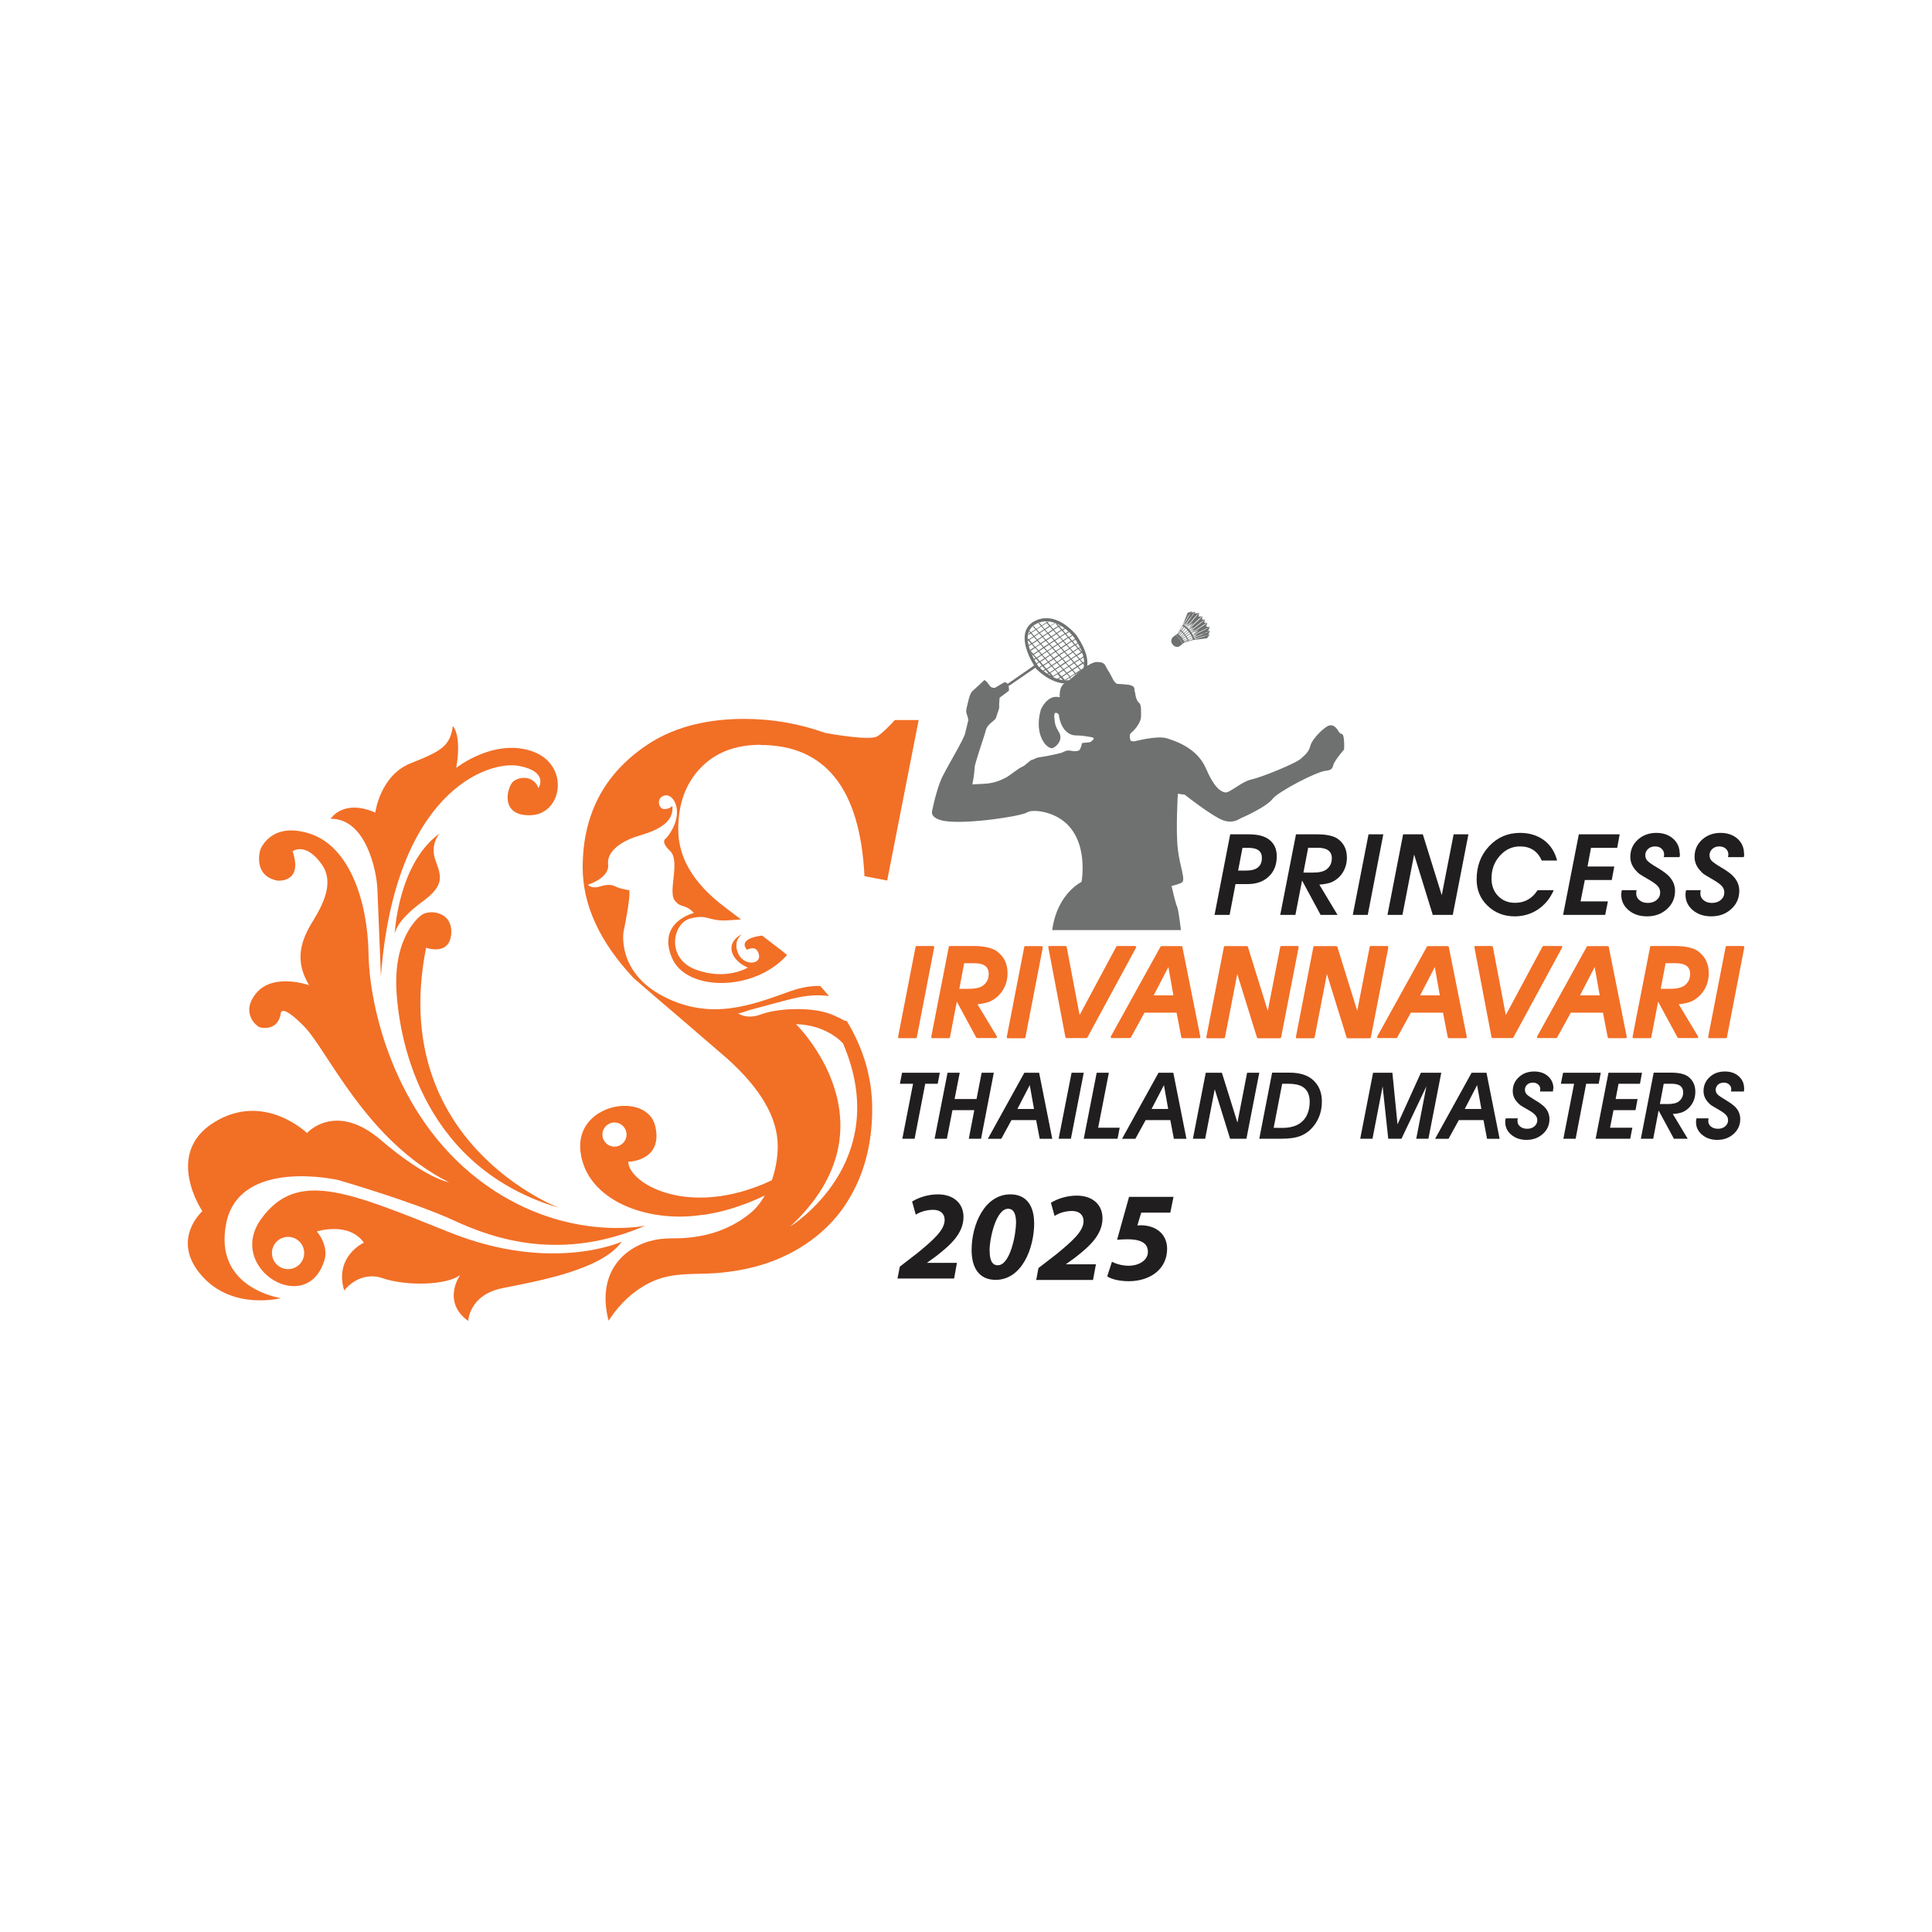 <?xml version="1.0" encoding="UTF-8"?>
<svg id="Layer_1" xmlns="http://www.w3.org/2000/svg" version="1.1" viewBox="0 0 200 200">
  <!-- Generator: Adobe Illustrator 29.0.1, SVG Export Plug-In . SVG Version: 2.1.0 Build 192)  -->
  <defs>
    <style>
      .st0 {
        fill: #6f7171;
      }

      .st1 {
        fill: #211e1f;
      }

      .st2 {
        fill: #fff;
      }

      .st3 {
        fill: #f26f26;
      }
    </style>
  </defs>
  <rect class="st2" width="200" height="200"/>
  <g>
    <path class="st3" d="M96.68,97.97s-.05-.04-.08-.04h-1.72s-.09.04-.1.09l-1.81,9.32s0,.06.02.09c.02.02.05.04.08.04h1.73c.05,0,.1-.04.11-.09l1.8-9.31s0-.06-.02-.09"/>
    <path class="st3" d="M103.21,98.48c-.51-.36-1.33-.55-2.45-.55h-2.44c-.05,0-.09.04-.1.09l-1.82,9.32s0,.06.02.09c.02.02.05.04.08.04h1.73c.05,0,.1-.04.11-.09l.71-3.69,2.01,3.72s.06.05.1.05h1.95s.07-.02.09-.05c.02-.03.02-.07,0-.11l-2.01-3.34c.5-.05.91-.14,1.23-.26.44-.18.83-.48,1.16-.87.48-.59.72-1.3.72-2.09,0-.97-.37-1.73-1.09-2.25M102.35,100.82c0,.5-.18.89-.56,1.18-.3.24-.8.36-1.48.36h-1l.5-2.65h1.03c1.02,0,1.51.36,1.51,1.11"/>
    <path class="st3" d="M107.85,97.94h-1.72c-.05,0-.09.04-.1.09l-1.81,9.32s0,.06.02.09c.02.02.05.04.08.04h1.73c.05,0,.09-.04.1-.09l1.8-9.31s0-.06-.02-.09c-.02-.02-.05-.04-.08-.04"/>
    <path class="st3" d="M117.6,97.98s-.05-.05-.09-.05h-1.86s-.08.02-.09.06l-3.8,7.09-1.34-7.06s-.05-.09-.1-.09h-1.7s-.06.01-.08.04c-.02.02-.03.06-.02.09l1.77,9.31s.05.09.11.09h2.06s.08-.02.1-.05l5.05-9.32s.02-.07,0-.11"/>
    <path class="st3" d="M122.31,97.94h-2.08s-.07.02-.09.05l-5.15,9.31s-.02.07,0,.11c.02.03.05.05.09.05h1.89s.07-.02.09-.05l1.42-2.58h3.32l.49,2.55s.05.09.1.09h1.77s.06-.01.08-.04c.02-.03.03-.06.02-.09l-1.86-9.31c-.01-.05-.05-.09-.1-.09M121.47,103.04h-2.04l1.52-2.93.52,2.93Z"/>
    <path class="st3" d="M134.43,97.97s-.05-.04-.08-.04h-1.72s-.09.04-.1.09l-1.29,6.62-2.06-6.63s-.06-.07-.1-.07h-2.28c-.05,0-.09.04-.1.09l-1.82,9.32s0,.06.02.09c.02.02.05.04.08.04h1.73s.09-.04.1-.09l1.27-6.56,2.04,6.57s.06.08.1.08h2.3s.09-.04.1-.09l1.81-9.31s0-.06-.02-.09"/>
    <path class="st3" d="M143.69,97.97s-.05-.04-.08-.04h-1.72c-.05,0-.09.04-.1.09l-1.29,6.62-2.06-6.63s-.06-.07-.1-.07h-2.27c-.05,0-.1.04-.11.09l-1.81,9.32s0,.06.02.09c.02.02.05.04.08.04h1.73s.1-.04.11-.09l1.27-6.56,2.04,6.57s.06.08.1.08h2.3c.05,0,.1-.04.11-.09l1.81-9.31s0-.06-.02-.09"/>
    <path class="st3" d="M149.89,97.94h-2.08s-.07.02-.09.05l-5.15,9.31s-.02.07,0,.11c.02.03.05.05.09.05h1.88s.08-.02.09-.05l1.42-2.58h3.33l.49,2.55s.05.09.1.09h1.77s.06-.01.08-.04c.02-.03.03-.06.02-.09l-1.86-9.31c0-.05-.06-.09-.11-.09M149.05,103.04h-2.04l1.52-2.93.52,2.93Z"/>
    <path class="st3" d="M161.73,97.98s-.05-.05-.09-.05h-1.86s-.08.02-.1.06l-3.8,7.09-1.34-7.06s-.06-.09-.11-.09h-1.7s-.06.01-.08.04c-.02.02-.03.06-.02.09l1.77,9.31s.05.09.11.09h2.06s.08-.02.09-.05l5.05-9.32s.02-.07,0-.11"/>
    <path class="st3" d="M166.44,97.94h-2.08s-.07.02-.09.05l-5.15,9.31s-.02.07,0,.11c.02.03.05.05.09.05h1.88s.08-.02.1-.05l1.42-2.58h3.33l.49,2.55s.05.09.1.09h1.77s.06-.01.08-.04c.02-.03.03-.06.02-.09l-1.86-9.31c0-.05-.05-.09-.1-.09M165.6,103.04h-2.04l1.52-2.93.52,2.93Z"/>
    <path class="st3" d="M175.81,98.48c-.51-.36-1.33-.55-2.45-.55h-2.44c-.05,0-.1.04-.1.09l-1.82,9.32s0,.06.02.09c.02.02.05.04.08.04h1.73c.05,0,.1-.04.11-.09l.71-3.69,2.01,3.72s.05.05.09.05h1.95s.08-.02.09-.05c.02-.03.02-.07,0-.11l-2.01-3.34c.5-.05.91-.14,1.23-.26.44-.18.83-.48,1.16-.87.48-.59.72-1.3.72-2.09,0-.97-.37-1.73-1.09-2.25M174.96,100.82c0,.5-.18.89-.56,1.18-.3.24-.8.36-1.48.36h-1l.5-2.65h1.03c1.02,0,1.51.36,1.51,1.11"/>
    <path class="st3" d="M180.54,97.97s-.05-.04-.08-.04h-1.72s-.09.04-.1.09l-1.81,9.32s0,.06.02.09c.02.02.05.04.08.04h1.73c.05,0,.1-.04.11-.09l1.8-9.31s0-.06-.02-.09"/>
    <path class="st3" d="M57.88,125.04s-17.8-6.7-13.77-26.93c0,0,2.43.9,2.6-1.45.17-2.35-2.36-2.56-3.13-1.89,0,0-2.86,2.01-2.54,7.76.32,5.75,2.99,18.41,16.84,22.51"/>
    <path class="st3" d="M40.86,96.65c.11-.47.51-1.58,2.88-3.32,2.37-1.74,1.91-2.66,1.33-4.3-.58-1.63.43-2.74.43-2.74-4.3,3.09-4.64,10.35-4.64,10.35"/>
    <path class="st3" d="M39.07,92.07c.07,1.9.36,8.98.36,8.98,1.47-19.2,11.17-22.37,14.31-21.76,3.14.61,2,2.29,2,2.29-.53-1.36-2.02-1.2-2.63-.66-.61.54-1.44,3.61,1.86,3.47,3.3-.14,4.05-5.28.09-6.63-3.96-1.35-7.83,1.73-7.83,1.73.59-3.45-.35-4.33-.35-4.33-.29,2.1-1.22,2.6-4.38,3.86-3.16,1.26-3.65,5.1-3.65,5.1-3.34-1.46-4.62.64-4.62.64,3.65-.05,4.77,5.4,4.84,7.31"/>
    <path class="st3" d="M23.42,126.61c1.41-6.81,11.61-4.45,11.61-4.45,0,0,7.8,2.26,12.02,4.21,4.22,1.96,11.16,4.22,19.75.51,0,0-8.65,1.87-17.31-4.81-8.66-6.68-11.25-17.76-11.34-23.34-.09-5.57-2.03-11.07-5.99-12.4-3.96-1.33-5.13,1.38-5.22,1.66-.09.28-.68,2.71,1.79,3.17,0,0,2.68.28,1.56-3.04,0,0,1.35-1.02,3.03,1.38,1.69,2.4-.84,5.52-1.43,6.72-.59,1.21-1.47,3.16.11,5.77,0,0-3.64-1.3-5.42.76-1.77,2.05-.02,3.53.36,3.61.38.08,1.81.27,2.12-1.4,0,0-.09-1.25,2.39,1.26,2.48,2.51,6.42,11.86,15.03,16.17,0,0-2.35-.35-7.06-4.38-4.71-4.03-7.64-.72-7.64-.72,0,0-4.47-4.34-9.66-1.08-5.19,3.26-1.17,9.17-1.17,9.17,0,0-3.32,2.93-.11,6.63,3.2,3.7,8.24,2.37,8.24,2.37,0,0-7.06-.99-5.65-7.8"/>
    <path class="st3" d="M64.36,128.54s-7.19,3.28-17.77-.95c-10.58-4.24-15.85-6.54-19.56-1.4-3.7,5.14,4.84,10.3,6.59,4.15,0,0,.43-1.32-.82-2.86,0,0,3.29-1.06,4.87,1.16,0,0-3.1,1.4-2.04,4.95,0,0,1.55-2.1,3.98-1.27,2.43.83,6.64.75,8.03-.34,0,0-1.97,2.74.83,4.77,0,0,.08-2.7,3.54-3.4,3.46-.7,10.28-1.86,12.35-4.81M29.82,131.38c-.92,0-1.67-.75-1.67-1.67s.75-1.67,1.67-1.67,1.67.75,1.67,1.67-.75,1.67-1.67,1.67"/>
    <path class="st3" d="M78.72,77.12c6.73,0,10.32,4.53,10.77,13.58l2.35.45,3.26-16.61h-2.47c-.75.83-1.35,1.39-1.8,1.68-.52.3-2.32.19-5.38-.34-2.69-.97-5.5-1.46-8.41-1.46-3.74,0-6.92.78-9.54,2.36-4.79,2.99-7.18,7.33-7.18,13.02,0,3.89,1.76,7.71,5.27,11.45,1.64,1.42,3.25,2.81,4.83,4.15,1.57,1.35,3.18,2.73,4.82,4.15,3.51,3.14,5.27,6.17,5.27,9.09,0,1.13-.2,2.38-.61,3.54-8.51,4.01-14.78.37-14.87-1.91,0,0,3.65-.06,2.8-3.7-.86-3.63-8.34-2.41-7.74,2.64.6,5.06,6.88,7.37,12.41,6.58,0,0,2.86-.19,6.68-2.04-.41.71-.91,1.35-1.52,1.85-2.22,1.81-4.91,2.57-7.73,2.59-.31,0-.62,0-.92.02-.44.02-.87.07-1.3.16-3.07.67-6,3.33-4.71,8.35.18-.28.38-.56.58-.83,1.09-1.43,2.5-2.62,4.16-3.32,2.06-.87,4.26-.62,6.43-.78,1.73-.14,3.45-.44,5.1-.99,3.22-1.06,6.18-3.08,8.11-5.89,1.94-2.84,2.91-6.21,2.91-10.1,0-3.21-.89-6.25-2.64-9.13-.2.05-.5-.18-.65-.25-.46-.23-.93-.44-1.42-.59-1.98-.61-5.22-.43-6.78.16-1.55.59-2.41-.12-2.41-.12.1.09,1.09-.29,1.25-.33.39-.11.79-.21,1.18-.32.68-.18,1.37-.37,2.05-.55,1.53-.41,2.98-.77,4.58-.61.13.01.25.03.37.05-.29-.35-.59-.7-.91-1.05-.82-.03-1.86.1-3.12.55-3.99,1.43-8.16,3.06-13.07.55-4.91-2.51-4.17-6.72-4.17-6.72,0,0,.74-3.47.59-4.3,0,0-.85-.1-1.37-.36-.52-.26-.94-.24-1.74,0-.8.23-1.18-.2-1.18-.2,0,0,2.27-.69,2.1-2.11s1.55-2.41,2.75-2.82c1.21-.41,4.13-1.03,3.9-3.22,0,0-.31.34-.88.31-.57-.03-.83-1.23.13-1.41.95-.18,2.15,1.92.14,4.41,0,0-.74.29.37,1.33,1.1,1.04-.23,4.21.48,5.12.7.9,1.01.28,2,1.31,0,0-3.88.92-2.27,4.67,1.49,3.47,8.51,3.51,11.91-.32-.27-.23-.55-.45-.84-.67l-1.75-1.34c-1.45.17-2.25.71-1.55,1.48,0,0,.96-.61,1.22.48.26,1.08-1.6,1.2-2.16-.14-.56-1.34.42-1.96.42-1.96,0,0-.92.36-1.08,1.22-.16.86.58,1.78,1.68,2.23,0,0-2.23,1.38-5.37.22-3.15-1.16-2.43-4.8-.61-5.29,1.82-.49,1.84.27,3.77.19.43-.02.94-.06,1.5-.1l-1.79-1.36c-3.14-2.39-4.71-5.05-4.71-7.97,0-2.62.76-4.73,2.3-6.34,1.53-1.61,3.61-2.41,6.23-2.41M63.61,118.7c-.69,0-1.25-.56-1.25-1.25s.56-1.25,1.25-1.25,1.25.56,1.25,1.25-.56,1.25-1.25,1.25M82.39,106.02c3.28.08,4.88,2,4.88,2,5.3,12.36-5.46,18.94-5.46,18.94,11.32-10.52.58-20.95.58-20.95"/>
    <path class="st1" d="M125.73,94.71l1.62-8.34h1.94c.89,0,1.57.17,2.03.5.57.41.85,1,.85,1.76,0,.88-.27,1.58-.82,2.1-.55.53-1.29.79-2.21.79h-1.24l-.61,3.19h-1.55ZM128.62,87.77l-.45,2.35h.84c1.08,0,1.62-.44,1.62-1.31,0-.69-.45-1.04-1.36-1.04h-.65Z"/>
    <path class="st1" d="M132.53,94.71l1.63-8.34h2.19c.98,0,1.7.16,2.14.47.63.45.94,1.1.94,1.94,0,.69-.21,1.3-.62,1.81-.28.34-.62.59-1,.75-.31.12-.72.19-1.23.24l1.88,3.13h-1.75l-1.92-3.56-.69,3.56h-1.55ZM135.42,87.77l-.49,2.56h1.01c.63,0,1.1-.11,1.39-.34.36-.28.54-.66.54-1.14,0-.72-.48-1.09-1.45-1.09h-1Z"/>
    <polygon class="st1" points="140.04 94.71 141.67 86.37 143.2 86.37 141.59 94.71 140.04 94.71"/>
    <polygon class="st1" points="143.63 94.71 145.25 86.37 147.29 86.37 149.25 92.67 150.48 86.37 152.01 86.37 150.39 94.71 148.32 94.71 146.39 88.46 145.18 94.71 143.63 94.71"/>
    <path class="st1" d="M158.94,92.46c.06-.07.14-.18.24-.31h1.66c-.36.84-.9,1.5-1.62,1.99-.72.48-1.53.72-2.42.72-1.12,0-2.05-.37-2.81-1.1-.76-.73-1.13-1.64-1.13-2.72,0-1.38.43-2.52,1.29-3.44.86-.92,1.93-1.38,3.21-1.38.97,0,1.8.26,2.48.76.67.51,1.12,1.21,1.35,2.1h-1.59c-.43-.97-1.18-1.46-2.24-1.46-.82,0-1.52.32-2.1.97-.58.65-.86,1.43-.86,2.36,0,.73.23,1.34.69,1.81.46.47,1.04.7,1.75.7.86,0,1.56-.33,2.11-1"/>
    <polygon class="st1" points="161.81 94.71 163.44 86.37 167.67 86.37 167.41 87.77 164.7 87.77 164.34 89.7 167.11 89.7 166.85 91.1 164.06 91.1 163.62 93.31 166.45 93.31 166.17 94.71 161.81 94.71"/>
    <path class="st1" d="M173.91,88.37c0,.07-.01.19-.04.36h-1.64c.03-.14.04-.23.04-.27,0-.24-.09-.44-.26-.6-.17-.16-.4-.24-.68-.24-.29,0-.53.09-.72.26-.19.18-.29.39-.29.65,0,.23.08.43.22.58.15.15.47.38.96.67.63.37,1.08.7,1.32.98.38.42.58.91.58,1.46,0,.75-.28,1.38-.83,1.88-.56.51-1.24.76-2.07.76-.77,0-1.41-.21-1.91-.64-.51-.43-.76-.97-.76-1.62,0-.13.02-.27.06-.45h1.53c-.03.11-.04.22-.04.34,0,.28.11.52.34.7.22.19.52.28.87.28s.67-.1.91-.31c.24-.2.36-.46.36-.77,0-.25-.08-.47-.25-.66-.17-.19-.47-.41-.9-.66-.49-.28-.8-.47-.92-.55-.13-.08-.27-.21-.43-.39-.39-.42-.59-.89-.59-1.43,0-.71.26-1.3.77-1.77.52-.47,1.16-.71,1.92-.71.71,0,1.29.2,1.74.6.45.4.68.92.68,1.55"/>
    <path class="st1" d="M180.56,88.37c0,.07-.01.19-.04.36h-1.64c.03-.14.04-.23.04-.27,0-.24-.09-.44-.26-.6-.18-.16-.4-.24-.68-.24-.29,0-.54.09-.72.26-.19.18-.29.39-.29.65,0,.23.08.43.22.58.15.15.47.38.96.67.64.37,1.08.7,1.32.98.38.42.58.91.58,1.46,0,.75-.28,1.38-.83,1.88-.55.51-1.24.76-2.07.76-.77,0-1.4-.21-1.91-.64-.51-.43-.76-.97-.76-1.62,0-.13.02-.27.06-.45h1.52c-.03.11-.04.22-.04.34,0,.28.11.52.34.7.22.19.52.28.87.28s.67-.1.91-.31c.24-.2.36-.46.36-.77,0-.25-.08-.47-.25-.66-.17-.19-.47-.41-.9-.66-.49-.28-.8-.47-.92-.55-.13-.08-.27-.21-.42-.39-.39-.42-.59-.89-.59-1.43,0-.71.26-1.3.77-1.77.52-.47,1.16-.71,1.92-.71.71,0,1.29.2,1.75.6.45.4.68.92.68,1.55"/>
    <polygon class="st1" points="93.16 112.19 93.38 111.05 97.29 111.05 97.07 112.19 95.78 112.19 94.68 117.88 93.41 117.88 94.52 112.19 93.16 112.19"/>
    <polygon class="st1" points="96.75 117.88 98.09 111.05 99.35 111.05 98.82 113.77 101.09 113.77 101.62 111.05 102.88 111.05 101.56 117.88 100.29 117.88 100.86 114.92 98.6 114.92 98.02 117.88 96.75 117.88"/>
    <path class="st1" d="M106.04,111.05h1.53l1.36,6.84h-1.3l-.37-1.94h-2.55l-1.06,1.94h-1.39l3.78-6.84ZM105.32,114.8h1.72l-.44-2.47-1.28,2.47Z"/>
    <polygon class="st1" points="109.59 117.88 110.93 111.05 112.19 111.05 110.86 117.88 109.59 117.88"/>
    <polygon class="st1" points="112.19 117.88 113.53 111.05 114.79 111.05 113.68 116.74 115.91 116.74 115.69 117.88 112.19 117.88"/>
    <path class="st1" d="M119.93,111.05h1.53l1.36,6.84h-1.3l-.37-1.94h-2.55l-1.07,1.94h-1.38l3.78-6.84ZM119.21,114.8h1.72l-.44-2.47-1.28,2.47Z"/>
    <polygon class="st1" points="123.49 117.88 124.82 111.05 126.49 111.05 128.1 116.21 129.1 111.05 130.36 111.05 129.03 117.88 127.34 117.88 125.75 112.76 124.76 117.88 123.49 117.88"/>
    <path class="st1" d="M130.36,117.88l1.33-6.84h1.82c1.26,0,2.17.37,2.74,1.11.4.51.59,1.14.59,1.88,0,.97-.28,1.81-.84,2.52-.37.47-.81.81-1.32,1.02-.51.21-1.17.31-1.96.31h-2.36ZM132.73,112.19l-.88,4.56c.26,0,.56.01.89.01.78,0,1.39-.17,1.85-.49.31-.23.55-.51.7-.83.19-.41.29-.87.29-1.37,0-.74-.25-1.27-.74-1.57-.34-.2-.82-.31-1.47-.31h-.63Z"/>
    <polygon class="st1" points="143.13 112.46 142.08 117.88 140.81 117.88 142.14 111.05 144.14 111.05 144.67 116.39 147.09 111.05 149.2 111.05 147.87 117.88 146.61 117.88 147.66 112.46 145.08 117.88 143.71 117.88 143.13 112.46"/>
    <path class="st1" d="M152.35,111.05h1.53l1.36,6.84h-1.3l-.37-1.94h-2.55l-1.07,1.94h-1.39l3.78-6.84ZM151.63,114.8h1.72l-.44-2.47-1.28,2.47Z"/>
    <path class="st1" d="M160.79,112.69c0,.06-.01.15-.03.3h-1.34c.02-.12.03-.19.03-.23,0-.2-.07-.36-.21-.49-.15-.13-.33-.2-.55-.2-.24,0-.44.07-.6.21-.16.15-.23.32-.23.53,0,.19.06.35.19.48.12.13.39.31.79.55.52.31.88.57,1.09.8.31.35.47.75.47,1.2,0,.62-.23,1.13-.68,1.54-.46.41-1.02.62-1.7.62-.63,0-1.15-.18-1.57-.53-.42-.35-.63-.79-.63-1.33,0-.1.02-.23.05-.37h1.25c-.02.09-.03.18-.03.28,0,.23.09.42.28.57.18.15.42.23.72.23s.55-.08.75-.25c.2-.17.3-.38.3-.63,0-.21-.07-.39-.21-.54-.14-.16-.38-.34-.74-.54-.4-.23-.66-.38-.76-.45-.1-.07-.22-.17-.35-.32-.32-.34-.48-.73-.48-1.17,0-.58.21-1.06.64-1.45.42-.39.95-.58,1.58-.58.58,0,1.06.16,1.43.49.37.33.56.75.56,1.27"/>
    <polygon class="st1" points="161.58 112.19 161.81 111.05 165.71 111.05 165.5 112.19 164.2 112.19 163.11 117.88 161.84 117.88 162.95 112.19 161.58 112.19"/>
    <polygon class="st1" points="165.18 117.88 166.51 111.05 169.98 111.05 169.77 112.19 167.55 112.19 167.25 113.77 169.52 113.77 169.31 114.92 167.03 114.92 166.67 116.74 168.98 116.74 168.76 117.88 165.18 117.88"/>
    <path class="st1" d="M169.86,117.88l1.33-6.84h1.79c.8,0,1.39.13,1.75.39.51.37.77.9.77,1.59,0,.57-.17,1.06-.51,1.49-.23.28-.51.49-.82.62-.25.1-.59.16-1,.19l1.54,2.56h-1.43l-1.58-2.92-.56,2.92h-1.27ZM172.23,112.19l-.4,2.1h.83c.52,0,.9-.09,1.14-.28.29-.23.44-.54.44-.93,0-.6-.4-.89-1.19-.89h-.82Z"/>
    <path class="st1" d="M180.56,112.69c0,.06-.01.15-.03.3h-1.34c.02-.12.03-.19.03-.23,0-.2-.07-.36-.22-.49-.14-.13-.33-.2-.55-.2-.24,0-.44.07-.6.21-.16.15-.24.32-.24.53,0,.19.06.35.19.48.12.13.38.31.79.55.52.31.88.57,1.09.8.31.35.47.75.47,1.2,0,.62-.23,1.13-.68,1.54-.46.41-1.02.62-1.7.62-.63,0-1.15-.18-1.57-.53-.42-.35-.63-.79-.63-1.33,0-.1.02-.23.05-.37h1.25c-.02.09-.03.18-.03.28,0,.23.09.42.28.57.18.15.42.23.72.23s.55-.08.75-.25c.2-.17.3-.38.3-.63,0-.21-.07-.39-.21-.54-.14-.16-.38-.34-.74-.54-.4-.23-.65-.38-.76-.45-.1-.07-.22-.17-.35-.32-.32-.34-.48-.73-.48-1.17,0-.58.21-1.06.63-1.45.42-.39.95-.58,1.58-.58.58,0,1.06.16,1.43.49.37.33.56.75.56,1.27"/>
    <path class="st0" d="M122.43,66.64s-.35-.65-.71-.92c0,0,0,0,0,0l-.33.26s-.32.34,0,.74c.32.41.72.18.72.18l.34-.27h0Z"/>
    <path class="st0" d="M122.44,64.68h0s-.1.21-.1.21c-.17.28-.34.55-.44.72-.01,0-.02,0-.03,0l-.14.11h0c.12.09.24.22.35.36.21.26.35.54.37.56l.14-.11c.2-.06.49-.15.8-.25l.12-.02.06-.02h.05s0,0,0,0c0,0,1.15-.14,1.34-.17l.27-.39-.14-.04.18-.3-.2-.05.18-.37-.4-.06.14-.39h-.33s.09-.34.09-.34h-.33s.08-.33.08-.33l-.41.03.04-.4-.41.09v-.2s-.33.1-.33.1v-.15s-.45.17-.45.17c-.08.18-.5,1.26-.5,1.26M122.57,64.7s.09-.1.15-.17c-.05.11-.09.19-.09.19h0s-.01.02-.01.02c-.02-.01-.04-.02-.06-.03M122.44,64.83h0s.06.03.09.05l-.04.06c-.08.11-.15.21-.22.31-.02-.02-.05-.03-.07-.04.07-.12.15-.25.23-.38M122.85,64.82l-.03.06s-.07-.06-.11-.09h0s0,0,0,0c0,0,.15-.14.34-.32-.12.21-.21.36-.21.36h0ZM122.41,65.37s-.06-.06-.09-.08c.08-.12.18-.24.27-.37.05.03.09.07.13.1-.1.12-.21.24-.31.35M122.76,65.06c.06.05.11.1.15.15-.12.11-.24.22-.35.32-.04-.04-.07-.08-.11-.12.1-.11.2-.24.31-.36M121.92,65.62s0-.01.01-.02c0,0-.01.01-.01.02h0ZM121.94,65.64c.06-.1.13-.22.21-.35.02.01.04.03.06.04-.09.13-.18.24-.24.33-.01-.01-.02-.02-.04-.03M122,65.68s.02-.03.03-.05c-.01.02-.02.03-.03.05M122.02,65.7c.07-.09.15-.21.24-.33.03.02.06.05.09.08-.1.12-.2.23-.27.31-.02-.02-.04-.04-.07-.06M122.11,65.77s.01-.02.02-.02c0,0-.01.02-.02.02M122.22,65.89s.01-.01.02-.02c0,0-.01.01-.02.02h0ZM122.29,65.96l-.04-.04c.08-.08.18-.17.29-.27.03.03.05.06.08.1-.12.09-.22.17-.31.24l-.02-.02ZM122.32,66.01s0,0,0,0c0,0,0,0,0,0M122.4,66.13h0s0,0,0,0c0,0,0,0,0,0M122.39,66.1s-.04-.07-.04-.07h0c.09-.07.19-.15.31-.24.02.03.05.07.07.1-.12.08-.23.15-.33.21M122.48,66.27h0s0,0,.01,0c0,0,0,0-.01,0M122.5,66.29c.1-.05.22-.11.36-.18.02.04.04.08.06.11-.14.06-.27.11-.37.15-.01-.03-.02-.05-.04-.08M123.97,65.68c-.2.13-.37.23-.39.25-.02-.04-.04-.08-.06-.12h.05s0,0,0,0c0,0,.17-.05.4-.12M123.58,65.93h0s0,0,0,0ZM123.43,66.02c-.15.06-.3.12-.43.17-.02-.04-.04-.07-.06-.12.13-.07.27-.14.42-.21.03.05.05.11.07.15M122.91,66.03s-.05-.09-.08-.14c.13-.08.26-.17.4-.26,0,.01.02.03.02.04.03.05.06.1.08.15-.15.07-.29.14-.42.21M122.55,66.4h0s.02,0,.04-.01c-.01,0-.02,0-.04.01M122.58,66.49h0s0,0,.01,0c0,0,0,0-.01,0M122.58,66.47s0-.03-.01-.04c.1-.04.23-.09.37-.15.01.03.03.05.03.07-.15.05-.28.09-.39.12M123.45,66.2c-.14.04-.27.08-.4.12,0-.02-.02-.04-.04-.08.14-.05.28-.11.43-.17.02.04.03.08.04.11l-.04.02ZM123.65,66.09s-.01-.04-.02-.06h0s0,0,0,0c0,0,.08-.01.2-.04-.07.04-.14.07-.18.1M125.04,65.71c.05-.01.1-.03.15-.04h0s0,.01.01.02c-.16.06-.38.13-.48.16-.07.03-.54.17-1.04.33,0-.01,0-.03-.02-.05.4-.13.78-.24.94-.29.19-.04.34-.07.41-.09l.02-.04ZM125.22,65.33h0s0,.01.01.02c-.14.06-.32.14-.43.19l-.06-.02c-.06.03-.2.11-.38.2-.21.08-.48.19-.75.3,0-.01-.01-.03-.02-.05.53-.21,1.03-.41,1.11-.44.11-.04.35-.13.52-.19M124.67,65.16c.11-.05.36-.16.54-.24,0,0,0,0,0,0,0,0,0,.01.01.01-.17.09-.39.21-.49.26-.09.04-.65.32-1.21.6,0-.02-.02-.04-.03-.05.56-.27,1.1-.54,1.18-.58M123.51,65.69l-.04.03s-.05-.09-.07-.14c0-.01-.01-.02-.02-.04h.04s0-.01,0-.01c0,0,.34-.14.68-.29-.3.22-.59.44-.59.44h0ZM124.44,64.77c.1-.06.34-.2.51-.3h0s.01.01.02.02c-.16.11-.36.25-.46.32-.08.06-.6.39-1.13.73,0-.02-.02-.03-.03-.05.52-.33,1.02-.66,1.1-.71M122.75,65.94s.05.09.08.13c-.13.07-.25.13-.36.18-.02-.03-.04-.06-.05-.09.09-.06.21-.13.33-.21M122.79,65.84s-.05-.07-.07-.11c.12-.09.25-.19.38-.29.03.05.06.09.09.14-.14.09-.27.18-.4.26M123.29,65.33h0s.17-.09.39-.2c-.19.18-.33.31-.33.31h0s-.02.02-.02.02c-.02-.04-.05-.08-.08-.12l.04-.02ZM124.24,64.48c.1-.08.31-.24.47-.35h0s0,.01.02.02c-.15.12-.34.28-.43.36-.07.06-.56.44-1.06.82-.01-.02-.02-.03-.03-.05.49-.38.96-.74,1.03-.8M123.14,65.13h0s.18-.11.4-.25c-.18.2-.32.36-.32.36h0s-.03.03-.03.03c0,0-.01-.01-.01-.02-.03-.03-.05-.07-.08-.1l.04-.02ZM123.06,65.39c-.13.1-.26.2-.38.3-.02-.02-.03-.04-.05-.06-.01-.02-.02-.03-.04-.05.11-.1.23-.21.35-.32.04.05.08.09.11.14M122.2,65.87s-.05-.05-.07-.07c.08-.09.17-.2.27-.31.03.03.07.07.1.11-.11.11-.21.2-.3.27M124.47,63.82s0,0,0,0c-.14.14-.33.33-.42.41-.07.06-.51.47-.97.89-.01-.01-.03-.03-.04-.05.46-.43.92-.85.99-.92.09-.08.28-.24.42-.37,0,0,0,.01.01.02M123.06,65.04h0s-.03.04-.03.04c-.05-.05-.1-.1-.14-.14l.04-.03h0s.29-.23.58-.46c-.23.3-.45.59-.45.59M124.11,63.46s0,0,0,0c-.12.15-.29.36-.37.46-.06.07-.45.53-.86,1.01-.02-.01-.03-.03-.05-.04.41-.48.82-.96.88-1.03.08-.09.25-.27.38-.42,0,0,0,.01.01.02M123.7,63.34h0c-.1.15-.25.36-.31.46-.05.07-.37.51-.71.98-.02-.01-.03-.02-.05-.03.17-.24.35-.48.48-.67.13-.14.24-.27.28-.31v-.06c.07-.1.19-.25.28-.37,0,0,0,.01.01.02M123.36,63.29s0,0,0,0c-.02.04-.05.09-.08.14h-.04c-.03.07-.1.21-.18.38-.09.15-.3.49-.53.86-.02,0-.03-.02-.05-.02.28-.46.54-.89.59-.96.06-.09.18-.27.28-.42,0,0,0,0,.01.01"/>
    <path class="st0" d="M117.43,71.46c.03-.09.05-.33-.26-.48-.3-.15-1.46-.18-1.46-.18-.42-.05-.6-.83-.97-1.34-.37-.51-.23-.93-1.2-.93-.28,0-.63.17-.99.4.09-.74-.15-1.71-1-2.99-.03-.05-.06-.09-.07-.11v-.02c-.07-.07-1.41-1.82-3.16-1.82-.4,0-.78.09-1.15.27-.54.26-.89.67-1.03,1.21-.32,1.22.51,2.77.91,3.42l-2.74,1.9c-.07-.1-.18-.16-.34-.16l-.97.57c-.12.01-.29,0-.39-.07-.19-.14-.42-.51-.42-.51l-.28-.23s-.93.88-1.25,1.16c-.32.28-.46,1.25-.6,1.76-.14.51.14.74.18,1.25l-.32,1.3c-.04.56-2.13,3.89-2.55,4.96-.42,1.07-.7,2.27-.88,3.13-.19.85,1.3,1.04,1.3,1.04,2.36.37,7.92-.51,8.52-.88.6-.37,1.95,0,1.95,0,4.82,1.29,3.7,7.18,3.7,7.18-1.05.57-2.64,2.08-3.04,4.99h13.33c-.15-1.24-.3-2.18-.37-2.35-.23-.51-.6-2.22-.6-2.22,0,0,.51-.09,1.02-.32.51-.23-.14-1.53-.37-3.47-.23-1.95,0-5.75,0-5.75l.7.09s2.82,2.22,3.94,2.64c1.11.42,1.71-.14,1.95-.23.23-.09,2.6-1.16,3.2-1.95.6-.79,4.58-2.83,5.47-2.92.88-.09.69-.37.93-.83.23-.46,1.02-1.39,1.02-1.39,0,0,.05-.7-.05-1.25-.09-.56-.28-.19-.51-.6-.23-.42-.6-.79-1.07-.6-.46.19-1.67,1.34-1.85,2.04-.18.69-.51.93-1.02,1.39-.51.46-4.03,1.9-5.09,2.13-1.07.23-2.27,1.44-2.73,1.34-.46-.09-1.11-.46-1.99-2.5-.88-2.04-3.01-2.78-4.03-3.1-1.02-.32-3.38.32-3.38.32l-.37-.05-.09-.32v-.14c0-.14-.05-.23.28-.51.33-.28.88-1.02.88-1.53s.05-1.25-.19-1.43c-.22-.17-.35-.55-.41-.94,0-.03,0-.05,0-.08M106.46,65.55c.12-.44.4-.77.85-.99.32-.16.67-.24,1.01-.24,1.54,0,2.79,1.56,2.88,1.68.02.03.04.06.07.11.84,1.25,1.12,2.29.87,3.09-.53.4-1.06.89-1.47,1.21-.09.01-.18.02-.28.02-1.5,0-2.79-1.33-2.9-1.45-.1-.15-1.4-2.09-1.05-3.43M100.89,79.5c0-.46.97-3.15,1.16-3.89.19-.74.97-.97,1.07-1.34.09-.37.37-.97.32-1.11-.03-.08.01-.55.04-.93l.96-.72s.04-.34-.07-.6l.07.1,2.75-1.89s.04.06.05.07v.02c.07.06,1.34,1.43,2.95,1.55-.58.29-.49,1.43-.49,1.43-1.25-.37-1.95,1.25-1.95,1.25-.79,2.78.74,4.22,1.25,3.99.51-.23,1.02-.93.65-1.58-.37-.65-.46-.83-.51-1.62-.05-.79.46-.28.46-.28.23,1.76,1.2,2.18,1.76,2.18s1.16.09,1.67.19c.51.09-.18.51-.18.51l-.84.09s-.14.74-.37.79c-.23.05-.37.09-.83,0-.46-.09-.65.14-.97.23-.32.09-1.34.32-2.04.42-.69.09-.65.23-.93.28-.28.05-.69.6-1.06.74-.37.14-1.44,1.02-1.67,1.11-.23.09-.97.6-2.32.65-.9.03-1.11.06-1.16.08.03-.14.23-1.27.23-1.7"/>
    <path class="st0" d="M111.41,69.75l.3-.19c.14-.12.29-.24.44-.35,0-.02.01-.05.02-.07l-.27.18-.27-.31.47-.3.13.15s0-.09.01-.13l-.06-.07.06-.04s0-.08,0-.12l-.12.08-.28-.31.34-.22s-.02-.07-.02-.1l-.38.25-.28-.31.47-.3.12.14c-.03-.09-.06-.18-.1-.27h0s-.28-.3-.28-.3l.12-.08s-.03-.06-.04-.09l-.14.09-.27-.31.22-.15s-.03-.05-.05-.08l-.23.16-.27-.31.3-.19s-.03-.04-.04-.06c0,0,0-.01-.01-.02l-.31.2-.28-.31.33-.21s-.04-.05-.07-.07l-.32.21-.28-.31.3-.2s-.05-.04-.07-.07l-.29.19-.27-.31.23-.15s-.05-.04-.08-.06l-.22.14-.28-.31.12-.08s-.06-.04-.09-.05l-.09.06-.16-.18c-.1-.04-.2-.08-.3-.12l-.43.28-.28-.31.14-.09c-.05,0-.11,0-.16,0l-.05.03-.03-.04h0s-.08,0-.12,0l.07.08-.47.3-.24-.26s-.06.03-.1.04l.25.28-.47.3-.28-.31s-.05.04-.08.06l.27.3-.47.3-.15-.16s-.03.07-.04.1l.11.12-.18.11s-.02.09-.03.13l.27-.17.27.31-.47.3-.1-.11c0,.05,0,.1,0,.16h0s0,0,0,0c0,.04,0,.08,0,.11l.06-.04.27.31-.26.17s.01.07.02.1l.3-.2.28.31-.45.29c.04.11.08.21.12.32l.12.13-.05.03s.03.06.04.09l.07-.05.27.31-.17.11s.03.06.05.09l.18-.12.27.31-.26.17s.04.06.05.08l.27-.18.27.31-.3.2s.05.04.07.07l.29-.19.27.31-.25.16s.05.04.08.07l.23-.15.27.31-.15.1s.06.04.09.06l.13-.08.27.31h0c.08.04.16.08.23.11l-.08-.09.47-.3.27.31-.33.21s.08.03.12.04l.28-.18.25.28c.07,0,.15.01.22.01l.42-.27.09.1s.05-.04.07-.06l-.08-.09.47-.31.03.04s.05-.04.08-.06l-.03-.03ZM112.02,68.62l-.47.3-.27-.31.47-.3.27.31ZM109.3,67.37l-.28-.31.47-.3.28.31-.47.3ZM109.83,67.14l.27.31-.47.3-.28-.31.47-.31ZM108.96,66.99l-.28-.31.47-.3.27.31-.47.3ZM108.62,66.61l-.27-.31.47-.31.27.31-.47.3ZM108.53,66.66l-.47.3-.27-.31.47-.3.28.31ZM108.6,66.74l.28.31-.47.31-.27-.31.47-.31ZM108.94,67.12l.27.31-.47.3-.27-.31.47-.31ZM109.28,67.5l.27.31-.47.3-.28-.31.47-.3ZM109.62,67.89l.27.31-.47.31-.27-.31.47-.3ZM109.7,67.83l.47-.3.28.31-.47.3-.28-.31ZM110.51,67.91l.28.31-.47.3-.28-.31.47-.3ZM110.85,68.29l.27.31-.47.31-.28-.31.47-.31ZM110.6,67.85l.47-.3.28.31-.47.3-.27-.31ZM110.53,67.78l-.27-.31.47-.3.27.31-.47.31ZM110.19,67.4l-.27-.31.47-.3.28.31-.47.31ZM109.85,67.02l-.28-.31.47-.31.27.31-.47.31ZM109.51,66.63l-.27-.31.47-.31.28.31-.47.31ZM109.17,66.25l-.27-.31.47-.3.27.31-.47.3ZM108.83,65.87l-.27-.31.47-.3.27.31-.47.3ZM108.74,65.92l-.47.3-.28-.31.47-.3.27.31ZM107.94,65.84l-.28-.31.47-.3.27.31-.47.3ZM107.85,65.9l-.47.3-.27-.31.47-.31.27.31ZM107.92,65.97l.27.31-.47.3-.27-.31.47-.31ZM107.98,67.02l-.47.3-.28-.31.47-.3.28.31ZM108.05,67.1l.28.31-.47.3-.28-.31.47-.3ZM108.39,67.48l.27.31-.47.3-.28-.31.47-.3ZM108.73,67.86l.27.31-.47.3-.28-.31.47-.3ZM109.07,68.25l.27.31-.47.3-.27-.31.47-.3ZM109.41,68.63l.27.31-.47.3-.27-.31.47-.3ZM109.49,68.57l.47-.31.27.31-.47.31-.27-.31ZM110.3,68.65l.28.31-.47.31-.27-.31.47-.3ZM110.64,69.03l.27.31-.47.3-.27-.31.47-.3ZM110.72,68.98l.47-.31.27.31-.47.3-.28-.31ZM111.68,68.24l-.47.3-.27-.31.47-.3.28.31ZM111.89,67.5l-.47.3-.28-.31.47-.3.28.31ZM111.55,67.12l-.47.3-.28-.31.47-.3.28.31ZM111.21,66.73l-.47.31-.28-.31.47-.3.28.31ZM110.87,66.35l-.47.31-.28-.31.47-.31.28.31ZM110.53,65.97l-.47.3-.28-.31.47-.3.28.31ZM110.19,65.59l-.47.3-.28-.31.47-.31.28.31ZM109.84,65.2l-.47.31-.27-.31.47-.31.27.31ZM109.23,64.51l.28.31-.47.3-.28-.31.47-.3ZM108.95,65.18l-.47.31-.27-.31.47-.31.27.31ZM108.34,64.49l.27.31-.47.31-.27-.31.47-.3ZM107.79,64.85l.28.31-.47.3-.28-.31.47-.3ZM106.77,65.51l.47-.3.28.31-.47.3-.27-.31ZM106.56,66.25l.47-.3.28.31-.47.3-.27-.31ZM106.9,66.64l.47-.3.27.31-.47.31-.28-.31ZM106.69,67.38l.47-.31.28.31-.47.3-.28-.31ZM107.03,67.76l.47-.3.27.31-.47.3-.28-.31ZM107.37,68.14l.47-.3.27.31-.47.3-.27-.31ZM107.71,68.53l.47-.31.28.31-.47.3-.27-.31ZM108.05,68.91l.47-.3.27.31-.47.3-.27-.31ZM108.39,69.29l.47-.3.28.31-.47.31-.28-.31ZM109.01,69.98l-.27-.31.47-.31.28.31-.47.3ZM109.28,69.32l.47-.31.27.31-.47.31-.27-.31ZM109.62,69.7l.47-.3.27.31-.47.3-.27-.31ZM110.24,70.39l-.27-.31.47-.31.27.31-.47.3ZM110.79,70.03l-.27-.31.47-.3.27.31-.47.3ZM111.07,69.36l.47-.3.27.31-.47.3-.27-.31Z"/>
    <path class="st1" d="M92.91,132.34l.24-1.22,1.84-1.42c1.71-1.4,2.8-2.4,2.8-3.42,0-.61-.42-1.04-1.17-1.04s-1.37.22-1.82.5l-.38-1.36c.68-.42,1.67-.74,2.66-.74,1.72,0,2.66,1.01,2.66,2.33,0,1.75-1.4,2.96-2.9,4.12l-.85.61v.03h3.07l-.29,1.62h-5.85Z"/>
    <path class="st1" d="M107.06,126.58c0,2.67-1.29,5.91-3.99,5.91-1.79,0-2.49-1.35-2.49-3.08,0-2.7,1.38-5.77,4.01-5.77,1.83,0,2.46,1.41,2.46,2.94M102.45,129.47c0,.64.09,1.51.84,1.51,1.3,0,1.89-3.26,1.89-4.4,0-.58-.09-1.45-.82-1.45-1.26,0-1.92,3.08-1.92,4.33"/>
    <g>
      <path class="st1" d="M107.27,132.49l.23-1.22,1.85-1.43c1.71-1.4,2.82-2.4,2.82-3.44,0-.6-.42-1.04-1.18-1.04s-1.37.23-1.82.51l-.38-1.36c.69-.43,1.68-.74,2.66-.74,1.74,0,2.68,1.01,2.68,2.34,0,1.75-1.41,2.97-2.91,4.13l-.85.61v.03h3.08l-.3,1.62h-5.87Z"/>
      <path class="st1" d="M121.17,125.53h-3.03l-.4,1.33c.14-.02.22-.02.36-.02.56,0,1.25.13,1.78.52.6.41.94,1.11.94,1.91,0,2.15-1.81,3.36-3.97,3.36-1.03,0-1.89-.24-2.23-.51l.49-1.51c.34.2,1.03.42,1.76.42.93,0,1.96-.51,1.96-1.43,0-.76-.48-1.31-2.13-1.31-.41,0-.71.03-1.06.05l1.24-4.44h4.6l-.33,1.63Z"/>
    </g>
  </g>
</svg>